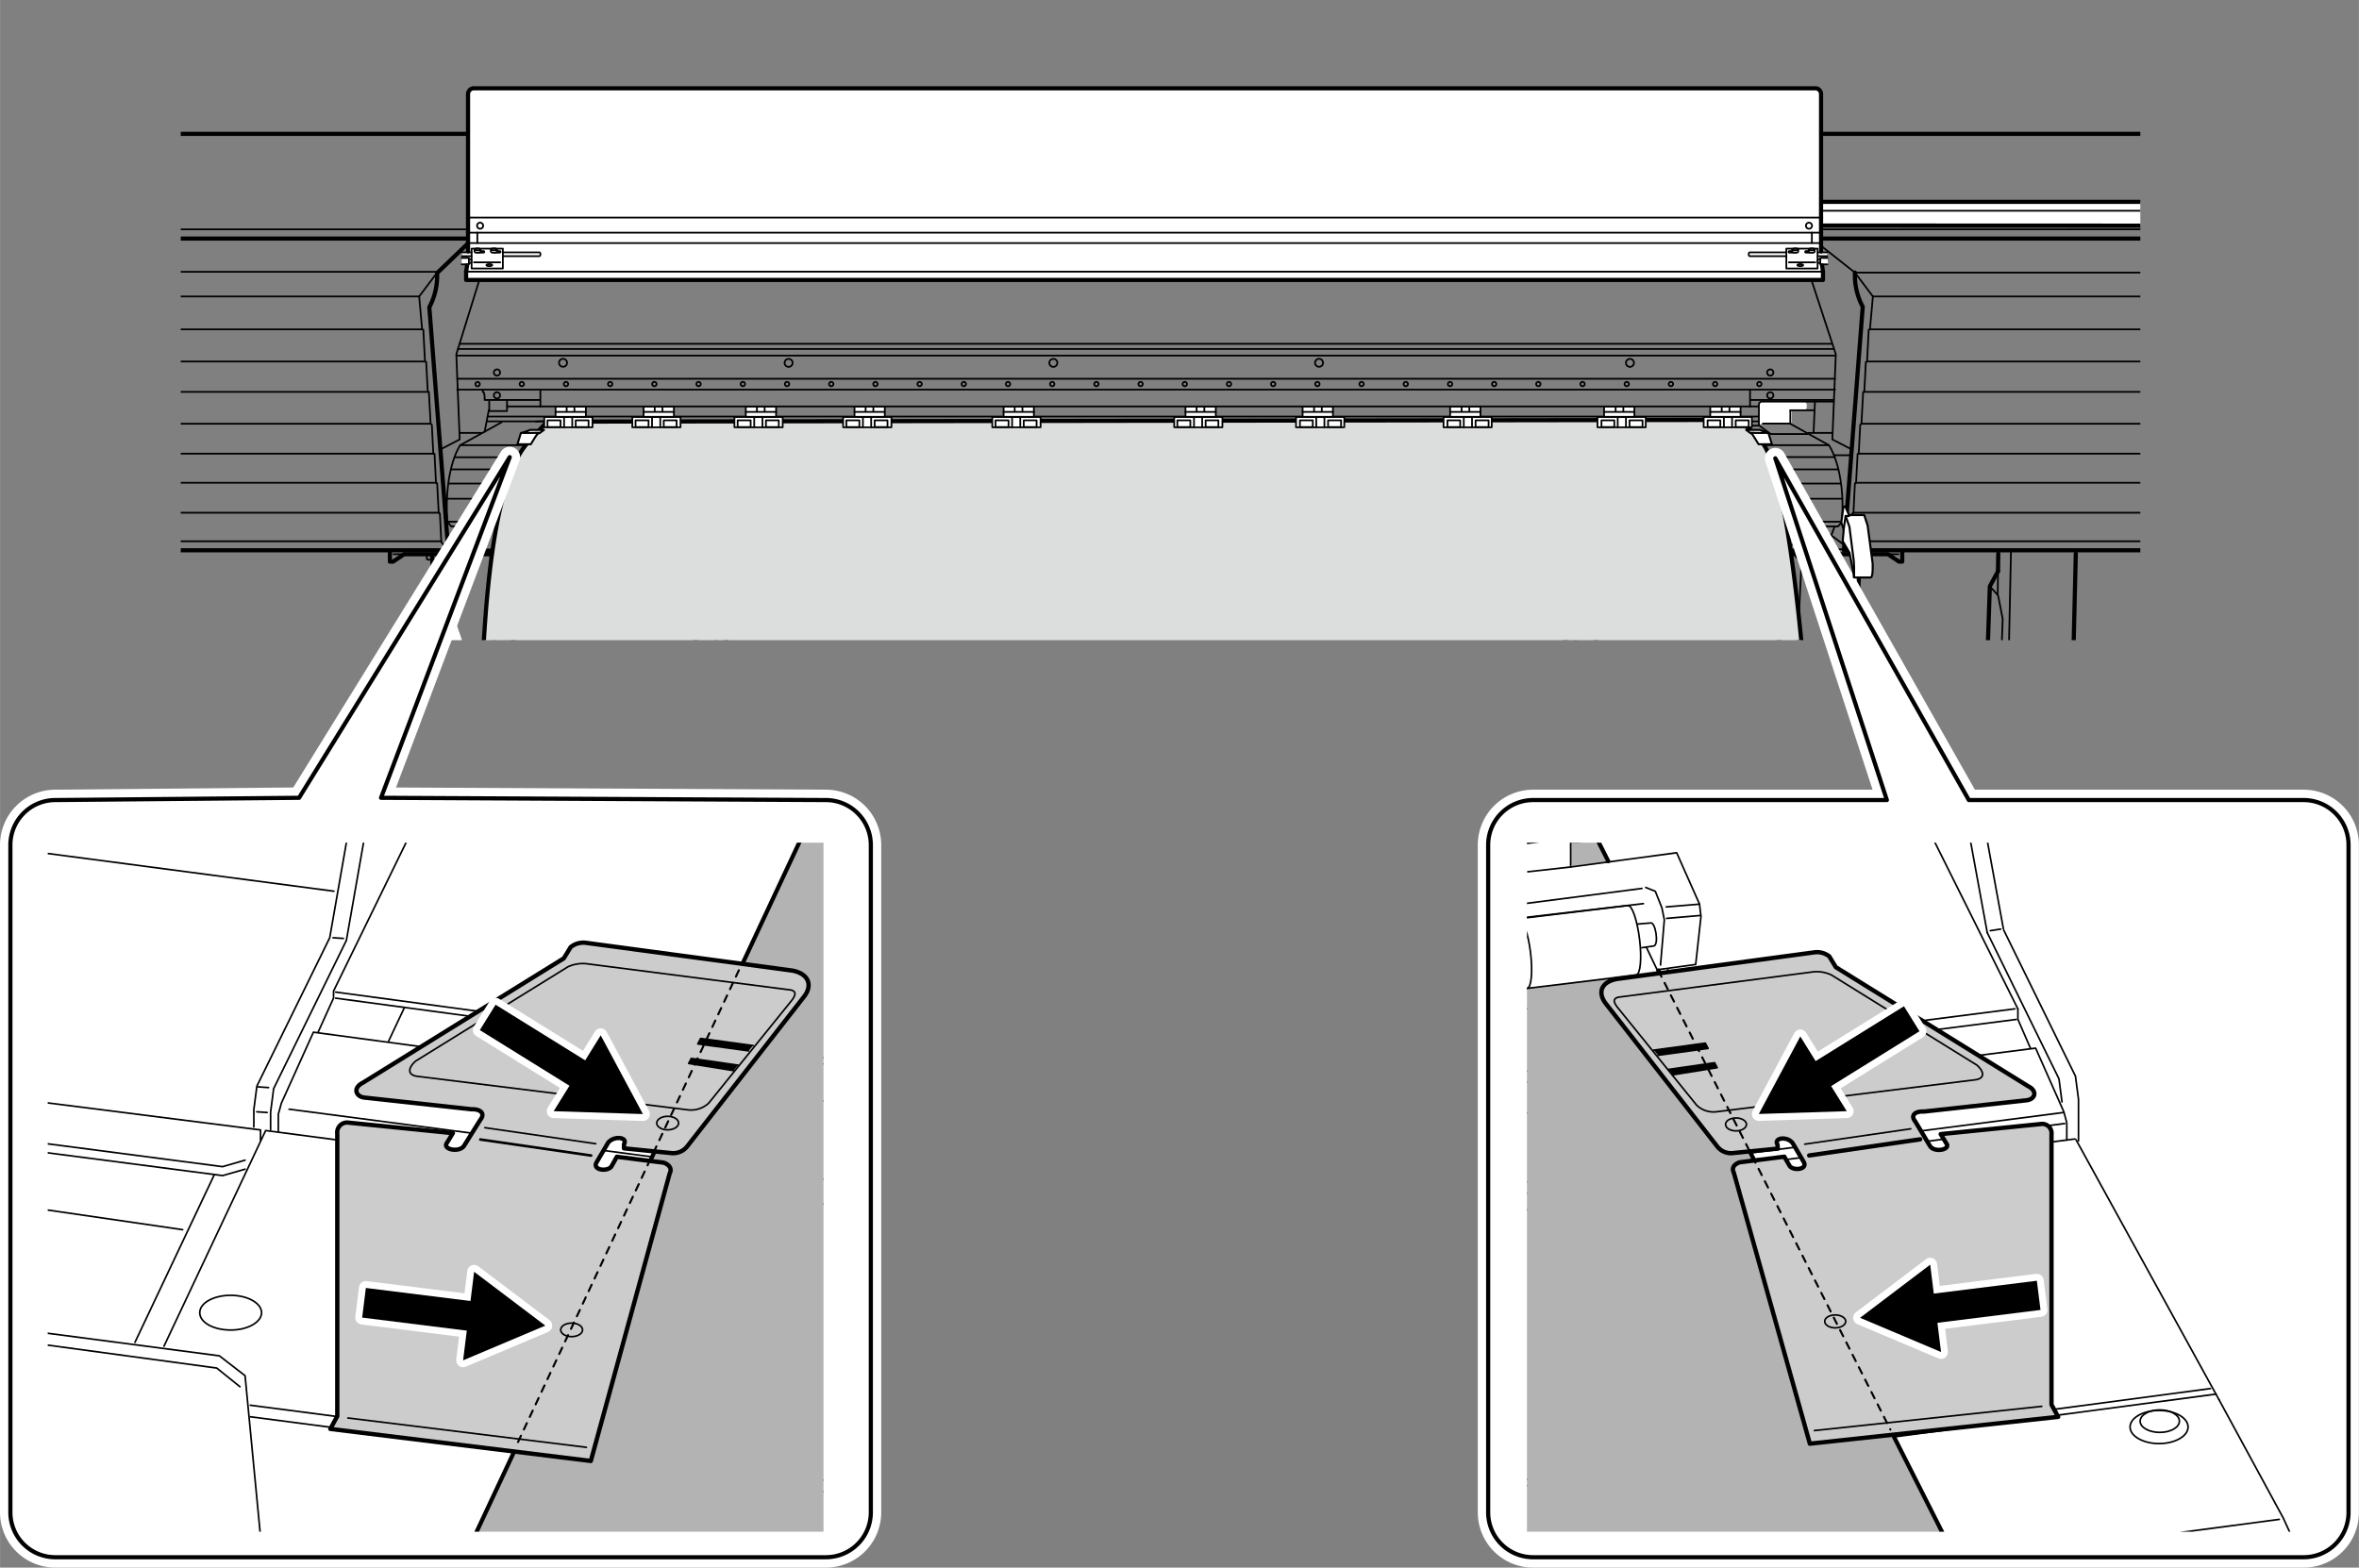 <svg xmlns="http://www.w3.org/2000/svg" xmlns:xlink="http://www.w3.org/1999/xlink" width="95.84mm" height="63.7mm" viewBox="0 0 271.68 180.58"><rect x="0" y="0" width="271.68" height="180.58" fill="#808080" stroke="none"/><defs><style>.cls-1,.cls-11,.cls-15,.cls-17,.cls-18,.cls-2,.cls-20,.cls-5,.cls-7,.cls-8{fill:none;}.cls-11,.cls-12,.cls-14,.cls-15,.cls-16,.cls-17,.cls-2,.cls-20,.cls-21,.cls-5,.cls-8,.cls-9{stroke:#000;}.cls-11,.cls-12,.cls-14,.cls-15,.cls-16,.cls-17,.cls-18,.cls-2,.cls-20,.cls-21,.cls-5,.cls-7,.cls-8,.cls-9{stroke-linecap:round;stroke-linejoin:round;}.cls-2,.cls-9{stroke-width:0.2px;}.cls-3{clip-path:url(#clip-path);}.cls-12,.cls-21,.cls-4,.cls-9{fill:#fff;}.cls-5{stroke-width:0.48px;}.cls-6{fill:#dcdddd;}.cls-18,.cls-7{stroke:#fff;}.cls-7{stroke-width:2.39px;}.cls-17,.cls-8{stroke-width:0.24px;}.cls-10{clip-path:url(#clip-path-2);}.cls-11,.cls-12,.cls-16{stroke-width:0.19px;}.cls-13{fill:#b3b3b3;}.cls-14{fill:#ccc;}.cls-14,.cls-15{stroke-width:0.5px;}.cls-17{stroke-dasharray:0.8 0.8;}.cls-18{stroke-width:1.59px;}.cls-19{clip-path:url(#clip-path-3);}.cls-20{stroke-width:0.3px;}.cls-21{stroke-width:0.23px;}</style><clipPath id="clip-path"><rect class="cls-1" x="20.81" width="225.69" height="73.74"/></clipPath><clipPath id="clip-path-2"><rect class="cls-1" x="175.86" y="97.07" width="91.96" height="79.37"/></clipPath><clipPath id="clip-path-3"><rect class="cls-1" x="5.49" y="97.07" width="89.35" height="79.37"/></clipPath></defs><title>VF2-640_USE_2-4-6</title><g id="レイヤー_1" data-name="レイヤー 1"><polyline class="cls-2" points="212.03 55.7 153.91 55.7 110.07 55.7 51.7 55.7"/><polyline class="cls-2" points="53 51.28 110.66 51.28 153.31 51.28 210.63 51.28"/><polyline class="cls-2" points="51.93 54.07 109.47 54.07 154.5 54.07 211.73 54.07"/><polyline class="cls-2" points="211.3 52.65 153.91 52.67 110.06 52.67 52.37 52.67"/><rect class="cls-2" x="90.32" y="48.83" width="6" height="0.2"/><rect class="cls-2" x="79.32" y="48.83" width="6" height="0.2"/><rect class="cls-2" x="125.4" y="48.83" width="6" height="0.2"/><rect class="cls-2" x="106.17" y="48.83" width="6" height="0.2"/><rect class="cls-2" x="158.89" y="48.83" width="6" height="0.2"/><rect class="cls-2" x="142.06" y="48.83" width="6" height="0.2"/><polyline class="cls-2" points="202.54 49.03 186.5 49.03 186.5 48.84"/><polyline class="cls-2" points="56.13 48.54 93.8 48.54 170.17 48.54 205.61 48.54"/><g class="cls-3"><path class="cls-4" d="M59.9,92.91l.39,10.73h3.94s.43.11.43.43v2.39L52.92,134.79H45.8s-.11-2.76-.11-3.29.14-.67.14-.67l6.5-13.25L49.76,63.87"/><path class="cls-5" d="M59.9,92.91l.39,10.73h3.94s.43.11.43.43v2.39L52.92,134.79H45.8s-.11-2.76-.11-3.29.14-.67.14-.67l6.5-13.25L49.76,63.87"/><polyline class="cls-2" points="52.65 44.88 96.9 44.88 167.07 44.88 211.34 44.88"/><polyline class="cls-2" points="56.34 46.13 56.34 47.35 58.39 47.35 58.39 46.07"/><line class="cls-2" x1="56.29" y1="47.24" x2="55.81" y2="49.74"/><line class="cls-2" x1="55.44" y1="49.87" x2="52.97" y2="49.87"/><path class="cls-2" d="M57.75,48.65,53,51.28s-1.89,2.63-1.49,8.82l.46.54H211.69l.46-.54c.4-6.19-1.52-8.82-1.52-8.82L204.72,48"/><path class="cls-4" d="M56.91,63.92c0,.25-.07.47-.16.47s-.15-.22-.15-.47"/><path class="cls-2" d="M56.91,63.92c0,.25-.07.47-.16.47s-.15-.22-.15-.47"/><path class="cls-4" d="M56.7,63.92c0,.16,0,.3.1.3H57c.06,0,.1-.14.1-.3"/><path class="cls-2" d="M56.7,63.92c0,.16,0,.3.1.3H57c.06,0,.1-.14.1-.3"/><path class="cls-2" d="M57.14,63.92c0,.16,0,.3-.1.3S57,64.14,57,64"/><line class="cls-5" x1="58.73" y1="63.89" x2="59.13" y2="74.67"/><line class="cls-2" x1="-11.44" y1="37.94" x2="48.59" y2="37.94"/><line class="cls-2" x1="-10.66" y1="41.64" x2="48.91" y2="41.64"/><line class="cls-2" x1="-9.86" y1="45.14" x2="49.28" y2="45.14"/><line class="cls-2" x1="-9.28" y1="48.81" x2="49.52" y2="48.81"/><line class="cls-2" x1="-8.53" y1="52.26" x2="49.89" y2="52.26"/><line class="cls-2" x1="-7.84" y1="55.61" x2="50.23" y2="55.61"/><line class="cls-2" x1="-7.31" y1="59.06" x2="50.5" y2="59.06"/><line class="cls-2" x1="65.27" y1="15.53" x2="64.44" y2="26.38"/><line class="cls-2" x1="131.8" y1="15.53" x2="131.66" y2="26.38"/><line class="cls-2" x1="-7.62" y1="31.31" x2="50.29" y2="31.31"/><line class="cls-2" x1="48.27" y1="34.15" x2="50.34" y2="31.4"/><line class="cls-2" x1="-12.13" y1="34.15" x2="48.27" y2="34.15"/><polyline class="cls-2" points="48.27 34.15 48.61 37.93 48.75 37.97 48.94 41.64 49.08 41.7 49.26 45.12 49.39 45.15 49.59 48.81 49.73 48.92 49.9 52.26 50.04 52.27 50.21 55.63 50.34 55.67 50.52 59.09 50.66 59.15 50.82 62.44 51.56 63.39"/><line class="cls-2" x1="50.82" y1="62.35" x2="-6.56" y2="62.35"/><polyline class="cls-2" points="55.22 32.19 52.55 40.81 52.94 50.62 50.79 51.73"/><polyline class="cls-2" points="51.5 57.45 109.67 57.45 154.3 57.45 212.18 57.45"/><line class="cls-2" x1="51.62" y1="62.75" x2="53.16" y2="61.61"/><path class="cls-2" d="M52.71,60.71l.29.77s-.08.16.61.16.85-.21.85-.21l.18-.78"/><path class="cls-5" d="M44.9,63.5v1.19h.37l1.27-.85H60.7a.38.38,0,0,1,.19.37V65h.37l1.46-1.51"/><polyline class="cls-2" points="51.75 63.28 53.24 63.28 53.45 63.05 53.45 61.66"/><line class="cls-2" x1="46.54" y1="63.84" x2="45.32" y2="63.84"/><path class="cls-2" d="M58.44,62.33a.53.53,0,1,1-1.06,0,.53.53,0,0,1,1.06,0Z"/><path class="cls-4" d="M57.11,71.2C57,71.2,57,71,57,70.73s.07-.47.16-.47.16.21.16.47-.07.47-.16.47"/><path class="cls-2" d="M57.11,71.2C57,71.2,57,71,57,70.73s.07-.47.16-.47.16.21.16.47S57.2,71.2,57.11,71.2Z"/><path class="cls-4" d="M57.4,71c.05,0,.1-.13.1-.3s0-.3-.1-.3h-.24c-.06,0-.1.13-.1.3s0,.3.1.3Z"/><path class="cls-2" d="M57.4,71c.05,0,.1-.13.1-.3s0-.3-.1-.3h-.24c-.06,0-.1.13-.1.3s0,.3.1.3Z"/><path class="cls-2" d="M57.3,70.63c0-.12.05-.2.1-.2s.1.13.1.3,0,.3-.1.3-.08-.08-.09-.19"/><path class="cls-4" d="M58.72,69.41c-.08,0-.15-.21-.15-.48s.07-.46.15-.46.16.21.16.46-.07.48-.16.48"/><path class="cls-2" d="M58.72,69.41c-.08,0-.15-.21-.15-.48s.07-.46.15-.46.16.21.16.46S58.81,69.41,58.72,69.41Z"/><path class="cls-4" d="M59,69.24c.06,0,.1-.14.1-.31s0-.3-.1-.3h-.24c-.06,0-.1.14-.1.3s0,.31.1.31Z"/><path class="cls-2" d="M59,69.24c.06,0,.1-.14.1-.31s0-.3-.1-.3h-.24c-.06,0-.1.14-.1.3s0,.31.1.31Z"/><path class="cls-2" d="M58.92,68.84c0-.12,0-.21.09-.21s.1.14.1.3,0,.31-.1.31-.08-.08-.09-.19"/><path class="cls-2" d="M49.15,63.93v.46s0,.1.49.1"/><path class="cls-2" d="M59,64v.5s.06.1.41.1.44-.1.44-.1l0-.48"/><line class="cls-2" x1="56.46" y1="63.95" x2="57.05" y2="76.26"/><path class="cls-5" d="M80.58,63.47a4.22,4.22,0,0,0-.2,1.24c0,.83-.28,9.92-.28,9.92"/><path class="cls-2" d="M82.64,63.47s-.11,1.17-.16,3,0,8.39,0,8.39"/><path class="cls-5" d="M83.28,63.52a14.84,14.84,0,0,0-.08,2.23,8.19,8.19,0,0,0,.29,3.06h.72a2.76,2.76,0,0,0,.08-.35"/><path class="cls-5" d="M88,63.44v4.89l-3.77.13a32.27,32.27,0,0,1-.05-5"/><polyline class="cls-5" points="87.95 66.07 88.32 66.07 88.32 65.2 87.95 65.2"/><path class="cls-2" d="M83.28,65h-.37s-.14,0-.14.61.16.8.16.8h.35"/><line class="cls-5" x1="83.49" y1="68.81" x2="83.7" y2="74.6"/><path class="cls-5" d="M80.14,68.09l-3-.08A8.83,8.83,0,0,1,77,65.83a4.87,4.87,0,0,1,.24-1.91l.61-.13.85-.29"/><line class="cls-2" x1="84.24" y1="68.19" x2="87.88" y2="68.01"/><line class="cls-2" x1="84.24" y1="63.78" x2="87.91" y2="63.85"/><polyline class="cls-2" points="58.42 46.82 183.35 46.82 206.11 46.82"/><path class="cls-4" d="M204.07,92.91l-.39,10.73h-3.94s-.43.11-.43.43v2.39l11.75,28.34h7.11s.11-2.76.11-3.29-.13-.67-.13-.67l-6.51-13.25,2.57-53.71"/><path class="cls-5" d="M204.07,92.91l-.39,10.73h-3.94s-.43.11-.43.43v2.39l11.75,28.34h7.11s.11-2.76.11-3.29-.13-.67-.13-.67l-6.51-13.25,2.57-53.71"/><polyline class="cls-2" points="211.34 43.63 167.07 43.63 96.91 43.63 52.65 43.63"/><line class="cls-2" x1="208.25" y1="49.87" x2="211" y2="49.87"/><polyline class="cls-2" points="210.92 39.6 168.29 39.6 95.68 39.6 52.93 39.6"/><polyline class="cls-2" points="211.09 40.2 168.49 40.2 95.48 40.2 52.73 40.2"/><polyline class="cls-2" points="211.29 40.96 168.73 40.96 95.24 40.96 52.63 40.96"/><path class="cls-4" d="M207.06,63.92c0,.25.07.47.16.47s.16-.22.16-.47"/><path class="cls-2" d="M207.06,63.92c0,.25.07.47.16.47s.16-.22.16-.47"/><path class="cls-4" d="M207.27,63.92c0,.16,0,.3-.1.3h-.24c-.05,0-.1-.14-.1-.3"/><path class="cls-2" d="M207.27,63.92c0,.16,0,.3-.1.3h-.24c-.05,0-.1-.14-.1-.3"/><path class="cls-2" d="M206.83,63.92c0,.16,0,.3.1.3s.08-.08.09-.19"/><line class="cls-5" x1="205.24" y1="63.89" x2="204.85" y2="74.67"/><line class="cls-2" x1="271.98" y1="37.94" x2="215.38" y2="37.94"/><line class="cls-2" x1="271.19" y1="41.64" x2="215.07" y2="41.64"/><line class="cls-2" x1="270.4" y1="45.14" x2="214.69" y2="45.14"/><line class="cls-2" x1="269.81" y1="48.81" x2="214.45" y2="48.81"/><line class="cls-2" x1="269.07" y1="52.26" x2="214.08" y2="52.26"/><line class="cls-2" x1="268.38" y1="55.61" x2="213.74" y2="55.61"/><line class="cls-2" x1="267.85" y1="59.06" x2="213.47" y2="59.06"/><polyline class="cls-2" points="262.04 26.42 132.4 26.42 131.57 26.42 -1.51 26.42"/><line class="cls-2" x1="198.7" y1="15.53" x2="199.53" y2="26.38"/><polyline class="cls-5" points="263.37 27.48 147.01 27.48 116.96 27.48 -2.84 27.48"/><path class="cls-5" d="M213.63,31.4a7.75,7.75,0,0,0,.9,3.94l-2.17,28.05h53.89l.92-1.08.44-3.26h.28l.31-3.47h.36l.4-3.39h.24l.44-3.38h.24l.4-3.63h.23l.36-3.54h.32l.46-3.7H272l.69-3.79L269,31.28h-1L262,26.42l-2.76-11H1.25l-2.76,11-5.92,4.86h-1l-3.66,2.87.69,3.79h.32l.46,3.7h.32l.36,3.54h.24l.4,3.63h.23l.44,3.38h.24l.4,3.39h.36l.32,3.47h.28l.44,3.26.91,1.08H51.62l-2.18-28a7.75,7.75,0,0,0,.9-3.94l3.81-3.66"/><polyline class="cls-2" points="215.7 34.15 213.63 31.4 208.78 27.57"/><line class="cls-2" x1="272.67" y1="34.15" x2="215.7" y2="34.15"/><polyline class="cls-2" points="215.7 34.15 215.36 37.93 215.22 37.97 215.03 41.64 214.89 41.7 214.71 45.12 214.58 45.15 214.38 48.81 214.24 48.92 214.07 52.26 213.94 52.27 213.76 55.63 213.63 55.67 213.46 59.09 213.32 59.15 213.15 62.44 212.41 63.39"/><line class="cls-2" x1="213.15" y1="62.35" x2="267.09" y2="62.35"/><polyline class="cls-2" points="208.58 32.12 211.43 40.81 211.03 50.62 213.18 51.73"/><polyline class="cls-2" points="212.15 60.1 152.19 60.1 111.78 60.1 51.51 60.1"/><line class="cls-2" x1="212.36" y1="62.75" x2="210.82" y2="61.61"/><path class="cls-2" d="M211.27,60.71l-.29.77s.08.16-.62.16-.85-.21-.85-.21l-.18-.78"/><path class="cls-5" d="M210.15,61.66V63s0,.43-.4.43H54.22c-.37,0-.4-.43-.4-.43V61.66"/><path class="cls-5" d="M219.08,63.5v1.19h-.38l-1.27-.85H203.27a.38.38,0,0,0-.18.37V65h-.38l-1.46-1.51"/><polyline class="cls-2" points="212.22 63.28 210.74 63.28 210.52 63.05 210.52 61.66"/><line class="cls-2" x1="217.43" y1="63.84" x2="218.65" y2="63.84"/><path class="cls-2" d="M205.53,62.33a.53.53,0,0,0,.53.53.53.53,0,0,0,.53-.53.52.52,0,0,0-.53-.53A.53.53,0,0,0,205.53,62.33Z"/><path class="cls-4" d="M206.86,71.2c.09,0,.16-.21.16-.47s-.07-.47-.16-.47-.16.21-.16.47.07.47.16.47"/><path class="cls-2" d="M206.86,71.2c.09,0,.16-.21.16-.47s-.07-.47-.16-.47-.16.21-.16.47S206.77,71.2,206.86,71.2Z"/><path class="cls-4" d="M206.57,71s-.1-.13-.1-.3.05-.3.1-.3h.25c.05,0,.1.13.1.3s0,.3-.1.3Z"/><path class="cls-2" d="M206.57,71s-.1-.13-.1-.3.05-.3.1-.3h.25c.05,0,.1.13.1.3s0,.3-.1.3Z"/><path class="cls-2" d="M206.67,70.63c0-.12,0-.2-.1-.2s-.1.13-.1.3.05.3.1.3.08-.08.1-.19"/><path class="cls-4" d="M205.25,69.41c.08,0,.15-.21.15-.48s-.07-.46-.15-.46-.16.21-.16.46.07.48.16.48"/><path class="cls-2" d="M205.25,69.41c.08,0,.15-.21.15-.48s-.07-.46-.15-.46-.16.21-.16.46S205.16,69.41,205.25,69.41Z"/><path class="cls-4" d="M205,69.24c-.06,0-.1-.14-.1-.31s0-.3.1-.3h.24c.06,0,.1.14.1.3s0,.31-.1.31Z"/><path class="cls-2" d="M205,69.24c-.06,0-.1-.14-.1-.31s0-.3.1-.3h.24c.06,0,.1.14.1.3s0,.31-.1.31Z"/><path class="cls-2" d="M205.06,68.84c0-.12-.06-.21-.1-.21s-.1.14-.1.3,0,.31.1.31.08-.08.09-.19"/><path class="cls-2" d="M214.83,63.93v.46s0,.1-.5.1"/><path class="cls-2" d="M205,64v.5s-.07.1-.42.1-.44-.1-.44-.1l0-.48"/><line class="cls-2" x1="207.52" y1="63.95" x2="206.92" y2="76.26"/><path class="cls-5" d="M183.39,63.47a4.22,4.22,0,0,1,.2,1.24c0,.83.28,9.92.28,9.92"/><path class="cls-2" d="M181.33,63.47s.11,1.17.16,3,0,8.39,0,8.39"/><path class="cls-5" d="M180.69,63.52a14.84,14.84,0,0,1,.08,2.23,8.19,8.19,0,0,1-.29,3.06h-.72a2.76,2.76,0,0,1-.08-.35"/><path class="cls-5" d="M176,63.44v4.89l3.77.13a32.94,32.94,0,0,0,.06-5"/><polyline class="cls-5" points="176.02 66.07 175.65 66.07 175.65 65.2 176.02 65.2"/><path class="cls-2" d="M180.69,65h.38s.13,0,.13.61-.16.8-.16.8h-.35"/><line class="cls-5" x1="180.48" y1="68.81" x2="180.27" y2="74.6"/><path class="cls-5" d="M183.83,68.09l2.95-.08a8.83,8.83,0,0,0,.21-2.18,4.87,4.87,0,0,0-.24-1.91l-.61-.13-.85-.29"/><line class="cls-2" x1="179.73" y1="68.19" x2="176.09" y2="68.01"/><line class="cls-2" x1="179.73" y1="63.78" x2="176.06" y2="63.85"/><polyline class="cls-2" points="204.62 47.98 170.89 47.98 93.08 47.98 56.18 47.98"/><path class="cls-2" d="M57.59,45.54a.36.36,0,1,1-.36-.36A.36.36,0,0,1,57.59,45.54Z"/><path class="cls-2" d="M57.59,42.91a.36.36,0,1,1-.36-.36A.36.36,0,0,1,57.59,42.91Z"/><path class="cls-2" d="M65.3,41.8a.45.45,0,0,1-.46.45.46.46,0,1,1,.46-.45Z"/><path class="cls-2" d="M91.28,41.8a.46.46,0,1,1-.46-.46A.46.46,0,0,1,91.28,41.8Z"/><path class="cls-2" d="M121.77,41.8a.46.46,0,1,1-.45-.46A.45.45,0,0,1,121.77,41.8Z"/><path class="cls-2" d="M152.37,41.8a.45.45,0,0,1-.46.45.46.46,0,1,1,.46-.45Z"/><path class="cls-2" d="M188.18,41.8a.46.46,0,1,1-.46-.46A.46.46,0,0,1,188.18,41.8Z"/><path class="cls-2" d="M204.24,45.54a.36.36,0,1,1-.36-.36A.36.36,0,0,1,204.24,45.54Z"/><path class="cls-2" d="M204.24,42.91a.36.36,0,1,1-.36-.36A.36.36,0,0,1,204.24,42.91Z"/><path class="cls-2" d="M55.25,44.24A.25.25,0,1,1,55,44,.25.25,0,0,1,55.25,44.24Z"/><path class="cls-2" d="M60.09,44.49a.25.25,0,1,1,.25-.25A.25.25,0,0,1,60.09,44.49Z"/><path class="cls-2" d="M65.18,44.49a.25.25,0,1,1,.25-.25A.25.25,0,0,1,65.18,44.49Z"/><path class="cls-2" d="M70.27,44.49a.25.25,0,1,1,.25-.25A.25.25,0,0,1,70.27,44.49Z"/><path class="cls-2" d="M75.36,44.49a.25.25,0,1,1,.25-.25A.25.25,0,0,1,75.36,44.49Z"/><path class="cls-2" d="M80.45,44.49a.25.25,0,0,1,0-.5.25.25,0,0,1,0,.5Z"/><path class="cls-2" d="M85.54,44.49a.25.25,0,1,1,.26-.25A.25.25,0,0,1,85.54,44.49Z"/><path class="cls-2" d="M90.63,44.49a.25.25,0,1,1,.26-.25A.25.25,0,0,1,90.63,44.49Z"/><path class="cls-2" d="M95.73,44.49a.25.25,0,1,1,.25-.25A.26.26,0,0,1,95.73,44.49Z"/><path class="cls-2" d="M100.82,44.49a.25.25,0,0,1,0-.5.25.25,0,0,1,0,.5Z"/><path class="cls-2" d="M105.91,44.49a.25.25,0,1,1,.25-.25A.26.26,0,0,1,105.91,44.49Z"/><path class="cls-2" d="M111,44.49a.25.25,0,1,1,.25-.25A.26.26,0,0,1,111,44.49Z"/><path class="cls-2" d="M116.09,44.49a.25.25,0,1,1,.25-.25A.25.25,0,0,1,116.09,44.49Z"/><path class="cls-2" d="M121.18,44.49a.25.25,0,0,1,0-.5.25.25,0,0,1,0,.5Z"/><path class="cls-2" d="M126.27,44.49a.25.25,0,1,1,.25-.25A.25.25,0,0,1,126.27,44.49Z"/><path class="cls-2" d="M131.36,44.49a.25.25,0,0,1,0-.5.25.25,0,0,1,0,.5Z"/><path class="cls-2" d="M136.45,44.49a.25.25,0,1,1,.25-.25A.25.25,0,0,1,136.45,44.49Z"/><path class="cls-2" d="M141.54,44.49a.25.25,0,1,1,.25-.25A.25.25,0,0,1,141.54,44.49Z"/><path class="cls-2" d="M146.63,44.49a.25.25,0,1,1,.25-.25A.25.25,0,0,1,146.63,44.49Z"/><path class="cls-2" d="M151.72,44.49a.25.25,0,1,1,.25-.25A.25.25,0,0,1,151.72,44.49Z"/><path class="cls-2" d="M156.81,44.49a.25.25,0,1,1,.25-.25A.25.25,0,0,1,156.81,44.49Z"/><path class="cls-2" d="M161.9,44.49a.25.25,0,1,1,.25-.25A.25.25,0,0,1,161.9,44.49Z"/><path class="cls-2" d="M167,44.49a.25.25,0,1,1,.25-.25A.25.25,0,0,1,167,44.49Z"/><path class="cls-2" d="M172.08,44.49a.25.25,0,1,1,.25-.25A.25.25,0,0,1,172.08,44.49Z"/><path class="cls-2" d="M177.17,44.49a.25.25,0,1,1,.25-.25A.25.25,0,0,1,177.17,44.49Z"/><path class="cls-2" d="M182.26,44.49a.25.25,0,1,1,.25-.25A.25.25,0,0,1,182.26,44.49Z"/><path class="cls-2" d="M187.35,44.49a.25.25,0,1,1,.25-.25A.25.25,0,0,1,187.35,44.49Z"/><path class="cls-2" d="M192.44,44.49a.25.25,0,1,1,.25-.25A.25.25,0,0,1,192.44,44.49Z"/><path class="cls-2" d="M197.53,44.49a.25.25,0,1,1,.25-.25A.25.25,0,0,1,197.53,44.49Z"/><path class="cls-2" d="M202.87,44.24a.25.25,0,1,1-.25-.25A.25.25,0,0,1,202.87,44.24Z"/><path class="cls-6" d="M63,48.57l-2,2.19c-2.79,2.83-5.38,11-5.7,35.37H208.44s-1.79-30.81-5.55-35.22a19.54,19.54,0,0,0-2.68-2.54Z"/><path class="cls-5" d="M63,48.57l-2,2.19c-2.79,2.83-5.38,11-5.7,35.37H208.44s-1.79-30.81-5.55-35.22a19.54,19.54,0,0,0-2.68-2.54Z"/><polygon class="cls-4" points="209.16 25.98 261.81 26 262.12 24.28 261.96 23.25 209.74 23.25 209.42 23.4 209.42 24.04 209.14 24.3 209.16 25.98"/><polygon class="cls-5" points="209.16 25.98 261.81 26 262.12 24.28 261.96 23.25 209.74 23.25 209.42 23.4 209.42 24.04 209.14 24.3 209.16 25.98"/><line class="cls-2" x1="209.74" y1="24.28" x2="262.12" y2="24.28"/><polyline class="cls-2" points="209.74 23.24 209.74 24.28 209.16 25.98"/><path class="cls-4" d="M210.47,29.71h-.74v-.19h.7v-.44h-.7V10.89a.67.67,0,0,0-.6-.72H54.51a.68.68,0,0,0-.61.72V29.07h-.69v.44h.69v.2h-.73v.73h.63v.13l-.11.72v1H210v-1l-.1-.72,0-.13h.64Z"/><line class="cls-5" x1="209.73" y1="26.8" x2="209.73" y2="28.96"/><line class="cls-5" x1="209.95" y1="31.29" x2="209.85" y2="30.57"/><path class="cls-2" d="M209.64,29.86h-.16c-.19,0-.19.44,0,.44h.16"/><polyline class="cls-2" points="210.47 30.45 209.64 30.45 209.64 29.71 210.47 29.71"/><rect class="cls-2" x="205.73" y="28.64" width="3.6" height="2.29"/><line class="cls-2" x1="209.06" y1="30.22" x2="206.02" y2="30.22"/><path class="cls-4" d="M207.1,28.73c0,.06-.15.11-.34.11s-.35-.05-.35-.11.16-.12.35-.12.34.05.34.12"/><path class="cls-2" d="M207.1,28.73c0,.06-.15.11-.34.11s-.35-.05-.35-.11.16-.12.35-.12S207.1,28.66,207.1,28.73Z"/><path class="cls-2" d="M207.1,28.73V29c0,.07-.15.12-.34.12s-.35-.05-.35-.12v-.29"/><path class="cls-2" d="M206.5,29.1h-.41c-.15,0-.16-.18,0-.18h.3"/><path class="cls-4" d="M209,28.73c0,.06-.15.11-.34.11s-.35-.05-.35-.11.16-.12.35-.12.34.05.34.12"/><path class="cls-2" d="M209,28.73c0,.06-.15.11-.34.11s-.35-.05-.35-.11.16-.12.35-.12S209,28.66,209,28.73Z"/><path class="cls-2" d="M207.68,30.54c0,.07-.15.12-.34.12s-.35-.05-.35-.12.15-.11.35-.11S207.68,30.48,207.68,30.54Z"/><path class="cls-2" d="M209,28.73V29c0,.07-.15.12-.34.12s-.35-.05-.35-.12v-.29"/><path class="cls-2" d="M208.38,29.1H208c-.15,0-.15-.18,0-.18h.3"/><path class="cls-2" d="M205.73,29.07h-4.21c-.17,0-.16.44,0,.44h4.21"/><line class="cls-2" x1="210.43" y1="29.07" x2="209.34" y2="29.07"/><line class="cls-2" x1="210.43" y1="29.51" x2="209.34" y2="29.51"/><line class="cls-2" x1="208.67" y1="26.79" x2="208.67" y2="27.99"/><path class="cls-2" d="M208.69,26a.35.35,0,1,1-.34-.35A.35.35,0,0,1,208.69,26Z"/><polyline class="cls-2" points="209.73 25.06 184.01 25.06 158.96 25.06 53.9 25.06"/><line class="cls-5" x1="209.73" y1="26.8" x2="209.73" y2="25.06"/><polyline class="cls-2" points="53.9 26.8 158.96 26.8 184.01 26.8 209.73 26.8"/><line class="cls-5" x1="53.9" y1="25.06" x2="53.9" y2="26.8"/><polyline class="cls-2" points="209.95 31.29 184.23 31.29 158.75 31.29 53.68 31.29"/><polyline class="cls-5" points="53.68 31.29 53.68 32.25 158.75 32.25 184.23 32.25 209.95 32.25 209.95 31.29"/><path class="cls-5" d="M53.9,25.06V10.89a.68.68,0,0,1,.61-.72H209.13a.67.67,0,0,1,.6.72V25.06"/><line class="cls-5" x1="53.9" y1="26.8" x2="53.9" y2="28.96"/><line class="cls-5" x1="53.68" y1="31.29" x2="53.79" y2="30.57"/><path class="cls-2" d="M54,29.86h.15c.19,0,.19.44,0,.44H54"/><polyline class="cls-2" points="53.17 30.45 54 30.45 54 29.71 53.17 29.71"/><rect class="cls-2" x="54.31" y="28.64" width="3.6" height="2.29"/><line class="cls-2" x1="54.58" y1="30.22" x2="57.61" y2="30.22"/><path class="cls-4" d="M56.53,28.73c0,.06.16.11.35.11s.35-.05.35-.11-.16-.12-.35-.12-.35.05-.35.12"/><path class="cls-2" d="M56.53,28.73c0,.06.16.11.35.11s.35-.05.35-.11-.16-.12-.35-.12S56.53,28.66,56.53,28.73Z"/><path class="cls-2" d="M56.53,28.73V29c0,.07.16.12.35.12s.35-.05.35-.12v-.29"/><path class="cls-2" d="M57.13,29.1h.42c.14,0,.15-.18,0-.18h-.3"/><path class="cls-4" d="M54.65,28.73c0,.06.16.11.35.11s.34-.05.34-.11-.15-.12-.34-.12-.35.05-.35.12"/><path class="cls-2" d="M54.65,28.73c0,.06.16.11.35.11s.34-.05.34-.11-.15-.12-.34-.12S54.65,28.66,54.65,28.73Z"/><path class="cls-2" d="M56,30.54c0,.07.16.12.35.12s.35-.05.35-.12-.16-.11-.35-.11S56,30.48,56,30.54Z"/><path class="cls-2" d="M54.65,28.73V29c0,.07.16.12.35.12s.34-.05.34-.12v-.29"/><path class="cls-2" d="M55.25,29.1h.42c.14,0,.15-.18,0-.18h-.3"/><path class="cls-2" d="M57.91,29.07h4.2c.18,0,.16.44,0,.44h-4.2"/><line class="cls-2" x1="53.21" y1="29.07" x2="54.3" y2="29.07"/><line class="cls-2" x1="53.21" y1="29.51" x2="54.3" y2="29.51"/><line class="cls-2" x1="54.97" y1="26.79" x2="54.97" y2="27.99"/><polyline class="cls-2" points="53.99 28 62.92 28 200.72 28 209.64 28"/><path class="cls-2" d="M54.94,26a.35.35,0,1,0,.35-.35A.35.35,0,0,0,54.94,26Z"/><polyline class="cls-5" points="239.07 63.77 238.52 86.67 231.11 86.67 228.2 83.03 228.2 81.12 228.68 81.71 229.17 67.54 230.11 65.81"/><line class="cls-5" x1="230.14" y1="63.77" x2="230.11" y2="65.8"/><polyline class="cls-2" points="229.17 67.54 230.12 68.59 230.65 71.3 230.2 83.41"/><line class="cls-2" x1="230.08" y1="68.42" x2="230.11" y2="65.81"/><line class="cls-2" x1="231.6" y1="63.62" x2="231.11" y2="86.67"/><line class="cls-2" x1="268.1" y1="31.4" x2="213.63" y2="31.4"/><line class="cls-4" x1="62.69" y1="48.52" x2="61.69" y2="48.55"/><line class="cls-2" x1="62.69" y1="48.52" x2="61.69" y2="48.55"/></g><path class="cls-4" d="M270.48,174.21a5.16,5.16,0,0,1-5.17,5.17H176.57a5.17,5.17,0,0,1-5.18-5.17V97.34a5.18,5.18,0,0,1,5.18-5.18h40.74L204.46,52.79l22.29,39.37h38.56a5.17,5.17,0,0,1,5.17,5.18Z"/><path class="cls-7" d="M270.48,174.21a5.16,5.16,0,0,1-5.17,5.17H176.57a5.17,5.17,0,0,1-5.18-5.17V97.34a5.18,5.18,0,0,1,5.18-5.18h40.74L204.46,52.79l22.29,39.37h38.56a5.17,5.17,0,0,1,5.17,5.18Z"/><path class="cls-4" d="M270.48,174.21a5.16,5.16,0,0,1-5.17,5.17H176.57a5.17,5.17,0,0,1-5.18-5.17V97.34a5.18,5.18,0,0,1,5.18-5.18h40.74L204.46,52.79l22.29,39.37h38.56a5.17,5.17,0,0,1,5.17,5.18Z"/><path class="cls-5" d="M270.48,174.21a5.16,5.16,0,0,1-5.17,5.17H176.57a5.17,5.17,0,0,1-5.18-5.17V97.34a5.18,5.18,0,0,1,5.18-5.18h40.74L204.46,52.79l22.29,39.37h38.56a5.17,5.17,0,0,1,5.17,5.18Z"/><path class="cls-4" d="M100.29,174.21a5.17,5.17,0,0,1-5.18,5.17H6.37a5.17,5.17,0,0,1-5.18-5.17V97.34a5.18,5.18,0,0,1,5.18-5.18l28.07-.26L58.7,52.66,43.88,91.9l51.23.26a5.18,5.18,0,0,1,5.18,5.18Z"/><path class="cls-7" d="M100.29,174.21a5.17,5.17,0,0,1-5.18,5.17H6.37a5.17,5.17,0,0,1-5.18-5.17V97.34a5.18,5.18,0,0,1,5.18-5.18l28.07-.26L58.7,52.66,43.88,91.9l51.23.26a5.18,5.18,0,0,1,5.18,5.18Z"/><path class="cls-4" d="M100.29,174.21a5.17,5.17,0,0,1-5.18,5.17H6.37a5.17,5.17,0,0,1-5.18-5.17V97.34a5.18,5.18,0,0,1,5.18-5.18l28.07-.26L58.7,52.66,43.88,91.9l51.23.26a5.18,5.18,0,0,1,5.18,5.18Z"/><path class="cls-5" d="M100.29,174.21a5.17,5.17,0,0,1-5.18,5.17H6.37a5.17,5.17,0,0,1-5.18-5.17V97.34a5.18,5.18,0,0,1,5.18-5.18l28.07-.26L58.7,52.66,43.88,91.9l51.23.26a5.18,5.18,0,0,1,5.18,5.18Z"/><line class="cls-2" x1="211.3" y1="52.44" x2="213" y2="52.44"/><path class="cls-4" d="M212.52,58.33l.43,1h1.75l.39,1.19.58,4.37s.08,1.63-.23,1.63h-1.87L213,63.66l-.78-1.33.12-1.33-.28-.82.24-1.78Z"/><path class="cls-8" d="M212.52,58.33l.43,1h1.75l.39,1.19.58,4.37s.08,1.63-.23,1.63h-1.87L213,63.66l-.78-1.33.12-1.33-.28-.82.24-1.78Z"/><polyline class="cls-8" points="212.33 61 212.56 59.44 212.95 59.44"/><path class="cls-8" d="M212.56,59.44,213,60.7l.5,3.93s.08,1.33,0,1.85"/><polyline class="cls-2" points="62.16 46.07 55.81 46.07 55.81 45.65 55.73 45.22 55.6 45.14 55.6 44.9"/><line class="cls-2" x1="211.19" y1="46.07" x2="201.6" y2="46.07"/><path class="cls-4" d="M205.63,47.26h2.08a.37.37,0,0,0,.37-.36v-.28a.37.37,0,0,0-.37-.36h-4.78a.36.36,0,0,0-.36.36v2c0,.2.16.36.36.18h3.43V47.26"/><line class="cls-2" x1="203.02" y1="48.79" x2="206.24" y2="48.79"/><line class="cls-2" x1="206.19" y1="47.26" x2="206.19" y2="48.79"/><path class="cls-2" d="M211.19,46.26h-8.26a.36.36,0,0,0-.36.36V49L203.94,50h4.21"/><line class="cls-2" x1="206.19" y1="47.26" x2="208.91" y2="47.26"/><rect class="cls-9" x="62.68" y="48.04" width="5.55" height="1.18"/><rect class="cls-9" x="63.98" y="46.84" width="3.49" height="1.17"/><rect class="cls-2" x="63.05" y="48.42" width="1.5" height="0.77"/><rect class="cls-2" x="66.3" y="48.42" width="1.48" height="0.77"/><line class="cls-2" x1="64.96" y1="49.22" x2="64.96" y2="48.04"/><line class="cls-2" x1="65.9" y1="49.22" x2="65.9" y2="48.04"/><line class="cls-2" x1="67.47" y1="47.45" x2="63.98" y2="47.45"/><line class="cls-2" x1="65.26" y1="47.4" x2="65.26" y2="46.92"/><line class="cls-2" x1="66.15" y1="47.4" x2="66.15" y2="46.92"/><rect class="cls-9" x="72.82" y="48.04" width="5.55" height="1.18"/><rect class="cls-9" x="74.12" y="46.84" width="3.49" height="1.17"/><rect class="cls-2" x="73.19" y="48.42" width="1.5" height="0.77"/><rect class="cls-2" x="76.44" y="48.42" width="1.48" height="0.77"/><line class="cls-2" x1="75.09" y1="49.22" x2="75.09" y2="48.04"/><line class="cls-2" x1="76.04" y1="49.22" x2="76.04" y2="48.04"/><line class="cls-2" x1="77.61" y1="47.45" x2="74.12" y2="47.45"/><line class="cls-2" x1="75.4" y1="47.4" x2="75.4" y2="46.92"/><line class="cls-2" x1="76.29" y1="47.4" x2="76.29" y2="46.92"/><rect class="cls-9" x="84.58" y="48.04" width="5.56" height="1.18"/><rect class="cls-9" x="85.89" y="46.84" width="3.49" height="1.17"/><rect class="cls-2" x="84.95" y="48.42" width="1.5" height="0.77"/><rect class="cls-2" x="88.21" y="48.42" width="1.48" height="0.77"/><line class="cls-2" x1="86.86" y1="49.22" x2="86.86" y2="48.04"/><line class="cls-2" x1="87.81" y1="49.22" x2="87.81" y2="48.04"/><line class="cls-2" x1="89.38" y1="47.45" x2="85.89" y2="47.45"/><line class="cls-2" x1="87.17" y1="47.4" x2="87.17" y2="46.92"/><line class="cls-2" x1="88.06" y1="47.4" x2="88.06" y2="46.92"/><rect class="cls-9" x="97.1" y="48.04" width="5.56" height="1.18"/><rect class="cls-9" x="98.41" y="46.84" width="3.49" height="1.17"/><rect class="cls-2" x="97.47" y="48.42" width="1.5" height="0.77"/><rect class="cls-2" x="100.73" y="48.42" width="1.48" height="0.77"/><line class="cls-2" x1="99.38" y1="49.22" x2="99.38" y2="48.04"/><line class="cls-2" x1="100.33" y1="49.22" x2="100.33" y2="48.04"/><line class="cls-2" x1="101.9" y1="47.45" x2="98.41" y2="47.45"/><line class="cls-2" x1="99.69" y1="47.4" x2="99.69" y2="46.92"/><line class="cls-2" x1="100.58" y1="47.4" x2="100.58" y2="46.92"/><rect class="cls-9" x="114.28" y="48.04" width="5.56" height="1.18"/><rect class="cls-9" x="115.58" y="46.84" width="3.49" height="1.17"/><rect class="cls-2" x="114.65" y="48.42" width="1.5" height="0.77"/><rect class="cls-2" x="117.9" y="48.42" width="1.48" height="0.77"/><line class="cls-2" x1="116.56" y1="49.22" x2="116.56" y2="48.04"/><line class="cls-2" x1="117.5" y1="49.22" x2="117.5" y2="48.04"/><line class="cls-2" x1="119.08" y1="47.45" x2="115.58" y2="47.45"/><line class="cls-2" x1="116.86" y1="47.4" x2="116.86" y2="46.92"/><line class="cls-2" x1="117.75" y1="47.4" x2="117.75" y2="46.92"/><rect class="cls-9" x="149.26" y="48.04" width="5.56" height="1.18"/><rect class="cls-9" x="150.02" y="46.84" width="3.49" height="1.17"/><rect class="cls-2" x="152.95" y="48.42" width="1.5" height="0.77"/><rect class="cls-2" x="149.71" y="48.42" width="1.48" height="0.77"/><line class="cls-2" x1="152.53" y1="49.22" x2="152.53" y2="48.04"/><line class="cls-2" x1="151.59" y1="49.22" x2="151.59" y2="48.04"/><line class="cls-2" x1="150.02" y1="47.45" x2="153.51" y2="47.45"/><line class="cls-2" x1="152.23" y1="47.4" x2="152.23" y2="46.92"/><line class="cls-2" x1="151.34" y1="47.4" x2="151.34" y2="46.92"/><rect class="cls-9" x="166.25" y="48.04" width="5.55" height="1.18"/><rect class="cls-9" x="167.01" y="46.84" width="3.49" height="1.17"/><rect class="cls-2" x="169.94" y="48.42" width="1.5" height="0.77"/><rect class="cls-2" x="166.7" y="48.42" width="1.47" height="0.77"/><line class="cls-2" x1="169.53" y1="49.22" x2="169.53" y2="48.04"/><line class="cls-2" x1="168.58" y1="49.22" x2="168.58" y2="48.04"/><line class="cls-2" x1="167.01" y1="47.45" x2="170.5" y2="47.45"/><line class="cls-2" x1="169.22" y1="47.4" x2="169.22" y2="46.92"/><line class="cls-2" x1="168.33" y1="47.4" x2="168.33" y2="46.92"/><rect class="cls-9" x="183.98" y="48.04" width="5.56" height="1.18"/><rect class="cls-9" x="184.74" y="46.84" width="3.49" height="1.17"/><rect class="cls-2" x="187.67" y="48.42" width="1.5" height="0.77"/><rect class="cls-2" x="184.44" y="48.42" width="1.48" height="0.77"/><line class="cls-2" x1="187.26" y1="49.22" x2="187.26" y2="48.04"/><line class="cls-2" x1="186.31" y1="49.22" x2="186.31" y2="48.04"/><line class="cls-2" x1="184.74" y1="47.45" x2="188.24" y2="47.45"/><line class="cls-2" x1="186.96" y1="47.4" x2="186.96" y2="46.92"/><line class="cls-2" x1="186.07" y1="47.4" x2="186.07" y2="46.92"/><rect class="cls-9" x="196.21" y="48.04" width="5.55" height="1.18"/><rect class="cls-9" x="196.97" y="46.84" width="3.49" height="1.17"/><rect class="cls-2" x="199.9" y="48.42" width="1.5" height="0.77"/><rect class="cls-2" x="196.66" y="48.42" width="1.47" height="0.77"/><line class="cls-2" x1="199.48" y1="49.22" x2="199.48" y2="48.04"/><line class="cls-2" x1="198.54" y1="49.22" x2="198.54" y2="48.04"/><line class="cls-2" x1="196.97" y1="47.45" x2="200.46" y2="47.45"/><line class="cls-2" x1="199.18" y1="47.4" x2="199.18" y2="46.92"/><line class="cls-2" x1="198.29" y1="47.4" x2="198.29" y2="46.92"/><rect class="cls-9" x="135.23" y="48.04" width="5.55" height="1.18"/><rect class="cls-9" x="136.53" y="46.84" width="3.49" height="1.17"/><rect class="cls-2" x="135.59" y="48.42" width="1.5" height="0.77"/><rect class="cls-2" x="138.85" y="48.42" width="1.47" height="0.77"/><line class="cls-2" x1="137.51" y1="49.22" x2="137.51" y2="48.04"/><line class="cls-2" x1="138.45" y1="49.22" x2="138.45" y2="48.04"/><line class="cls-2" x1="140.02" y1="47.45" x2="136.53" y2="47.45"/><line class="cls-2" x1="137.81" y1="47.4" x2="137.81" y2="46.92"/><line class="cls-2" x1="138.7" y1="47.4" x2="138.7" y2="46.92"/><line class="cls-2" x1="201.55" y1="46.85" x2="201.55" y2="45.03"/><line class="cls-2" x1="62.23" y1="46.85" x2="62.23" y2="45.03"/><line class="cls-2" x1="208.87" y1="49.79" x2="209.03" y2="46.21"/><g class="cls-10"><line class="cls-11" x1="148.46" y1="86.07" x2="250.12" y2="73.47"/><line class="cls-11" x1="148.24" y1="89.14" x2="271.05" y2="73.58"/><polyline class="cls-11" points="149.01 104.03 154.92 103.27 154.92 102.61 175.76 99.9 175.76 100.26"/><polyline class="cls-11" points="148.9 96.7 150.21 100.53 150.21 103.93"/><line class="cls-11" x1="150.87" y1="100.2" x2="180.45" y2="96.59"/><line class="cls-11" x1="213.97" y1="86.84" x2="214.52" y2="87.71"/><polyline class="cls-11" points="179.57 92.53 216.82 87.71 220.43 92.2 232.4 116.22"/><line class="cls-11" x1="181.11" y1="97.13" x2="219.67" y2="92.31"/><line class="cls-11" x1="224.82" y1="85.3" x2="228.87" y2="107.43"/><polyline class="cls-1" points="232.05 84.32 232.05 95.05 233.69 106.66"/><line class="cls-11" x1="226.68" y1="84.86" x2="230.73" y2="106.99"/><polyline class="cls-1" points="227.23 84.97 229.42 89.9 231.94 89.68"/><line class="cls-1" x1="232.59" y1="94.72" x2="277.95" y2="88.92"/><polyline class="cls-11" points="163.69 101.79 164.78 104.8 167.96 104.36"/><polyline class="cls-11" points="165.11 105.84 165.5 107.54 169.38 106.99"/><polyline class="cls-11" points="167.96 101.24 168.29 101.9 174.37 101.13"/><polyline class="cls-11" points="156.46 102.78 156.68 103.32 162.59 102.61"/><path class="cls-11" d="M148.46,119.76l46.12-6c1.42-.17,2.25-.88,1.7-1.81"/><line class="cls-11" x1="192.08" y1="111.69" x2="192.79" y2="113.38"/><line class="cls-11" x1="191.9" y1="104.47" x2="195.73" y2="104.15"/><line class="cls-11" x1="191.95" y1="105.79" x2="195.79" y2="105.46"/><line class="cls-11" x1="149.12" y1="107.43" x2="163.36" y2="105.73"/><line class="cls-11" x1="159.03" y1="110.17" x2="162.7" y2="109.73"/><line class="cls-11" x1="158.26" y1="108.09" x2="162.21" y2="107.49"/><line class="cls-11" x1="161.06" y1="108.03" x2="161.06" y2="109.4"/><line class="cls-11" x1="164.4" y1="109.62" x2="171.52" y2="108.75"/><line class="cls-11" x1="170.48" y1="104.75" x2="189.1" y2="102.34"/><line class="cls-11" x1="170.59" y1="106.28" x2="189.27" y2="104.09"/><line class="cls-1" x1="249.36" y1="113.24" x2="278.39" y2="109.51"/><line class="cls-11" x1="148.13" y1="126.93" x2="232.06" y2="116.21"/><line class="cls-11" x1="149.23" y1="128.03" x2="232.22" y2="117.43"/><line class="cls-11" x1="142" y1="132.52" x2="234.42" y2="120.74"/><line class="cls-11" x1="163.45" y1="108.68" x2="163.77" y2="109.5"/><line class="cls-11" x1="237.66" y1="128.15" x2="142.87" y2="140.41"/><line class="cls-11" x1="237.79" y1="129.42" x2="143.53" y2="141.61"/><line class="cls-11" x1="238.97" y1="131.2" x2="144.08" y2="143.47"/><line class="cls-11" x1="211.56" y1="134.82" x2="226.24" y2="163.41"/><line class="cls-11" x1="255.21" y1="160.59" x2="146.71" y2="175.02"/><line class="cls-11" x1="254.57" y1="159.95" x2="146.16" y2="174.37"/><line class="cls-1" x1="271.05" y1="118.39" x2="277.84" y2="131.64"/><path class="cls-1" d="M248,151c0,1.06-1.49,1.92-3.34,1.92s-3.33-.86-3.33-1.92,1.49-1.91,3.33-1.91S248,150,248,151Z"/><path class="cls-11" d="M252,164.38c0,1.05-1.5,1.91-3.34,1.91s-3.34-.86-3.34-1.91,1.49-1.91,3.34-1.91S252,163.33,252,164.38Z"/><path class="cls-11" d="M251,163.71c0,.71-1,1.29-2.26,1.29s-2.26-.58-2.26-1.29,1-1.3,2.26-1.3S251,163,251,163.71Z"/><ellipse class="cls-11" cx="204.44" cy="145.84" rx="2.14" ry="1.23"/><path class="cls-11" d="M217.1,145.83c0,.37-.52.66-1.16.66s-1.15-.29-1.15-.66.52-.66,1.15-.66S217.1,145.47,217.1,145.83Z"/><path class="cls-11" d="M204.39,117c0,.37-.52.66-1.16.66s-1.15-.29-1.15-.66.52-.66,1.15-.66S204.39,116.62,204.39,117Z"/><path class="cls-11" d="M192.63,118.45c0,.36-.52.66-1.16.66s-1.15-.3-1.15-.66.52-.67,1.15-.67S192.63,118.08,192.63,118.45Z"/><path class="cls-1" d="M235.28,144.15c0,.4-.56.72-1.25.72s-1.26-.32-1.26-.72.56-.72,1.26-.72S235.28,143.76,235.28,144.15Z"/><path class="cls-11" d="M195.85,147.51c0,.67-1,1.22-2.15,1.22s-2.14-.55-2.14-1.22,1-1.23,2.14-1.23S195.85,146.83,195.85,147.51Z"/><path class="cls-11" d="M181.89,120c0,.68-.95,1.23-2.14,1.23s-2.14-.55-2.14-1.23,1-1.22,2.14-1.22S181.89,119.3,181.89,120Z"/><ellipse class="cls-11" cx="163.39" cy="122.09" rx="2.14" ry="1.23"/><path class="cls-11" d="M149.17,124.21c0,.67-.95,1.22-2.14,1.22s-2.14-.55-2.14-1.22,1-1.23,2.14-1.23S149.17,123.53,149.17,124.21Z"/><path class="cls-11" d="M173.61,150.14c0,.67-1,1.22-2.15,1.22s-2.14-.55-2.14-1.22,1-1.23,2.14-1.23S173.61,149.46,173.61,150.14Z"/><ellipse class="cls-11" cx="149.23" cy="152.77" rx="2.14" ry="1.23"/><ellipse class="cls-11" cx="211.12" cy="158.68" rx="2.14" ry="1.23"/><path class="cls-11" d="M191,161.31c0,.68-1,1.22-2.15,1.22s-2.14-.54-2.14-1.22,1-1.23,2.14-1.23S191,160.63,191,161.31Z"/><path class="cls-11" d="M168.79,163.94c0,.67-1,1.23-2.15,1.23s-2.14-.56-2.14-1.23,1-1.23,2.14-1.23S168.79,163.26,168.79,163.94Z"/><path class="cls-12" d="M224,157c0,.68-1,1.22-2.14,1.22s-2.14-.54-2.14-1.22,1-1.23,2.14-1.23S224,156.34,224,157Z"/><polyline class="cls-11" points="255.55 161.21 262.97 174.88 267.57 184.93"/><polyline class="cls-1" points="271.65 183.68 271.65 182.11 273.95 180.33 279.07 179.87"/><path class="cls-1" d="M266.26,181.65l.39-2.76a2.28,2.28,0,0,1,1.52-1.12l9.59-1.31"/><line class="cls-1" x1="258.24" y1="161.21" x2="266.85" y2="177.44"/><line class="cls-1" x1="268.1" y1="179.28" x2="269.94" y2="183.36"/><line class="cls-11" x1="262.5" y1="175.02" x2="195.46" y2="183.9"/><polyline class="cls-11" points="232.4 116.22 232.4 117.42 233.84 120.74"/><polyline class="cls-11" points="234.47 120.8 237.69 128.07 238.03 129.32 238.03 131.31"/><line class="cls-11" x1="222" y1="118.73" x2="223.37" y2="121.96"/><polyline class="cls-11" points="239.38 131.42 239.38 126.64 239.03 123.97 230.77 107.14"/><polyline class="cls-11" points="237.48 126.93 237.13 124.27 228.87 107.43"/><line class="cls-11" x1="230.42" y1="107.02" x2="229.22" y2="107.21"/><path class="cls-13" d="M147.53,117.92l11.39-1.65s.6-.74.38-3.1a25.37,25.37,0,0,1,3.32-.44l-.07,2.24.67.71,8.63-1.27.45-3.1,2.5-.27a4.16,4.16,0,0,0,1.12,2.81c.22,0,10.2-1.39,10.2-1.39l5-.66,38.24,76.44-82.25-.15Z"/><polyline class="cls-11" points="189.54 102.23 190.64 102.67 191.4 104.58 191.68 105.95 191.24 111.16"/><line class="cls-11" x1="159.47" y1="113.07" x2="162.43" y2="112.75"/><path class="cls-11" d="M148.57,109.46l9.15-1.26c1.15-.33,2.3,7.89,1,8.11l-9.86,1.42"/><path class="cls-11" d="M176.27,109.74c.27,2.21.09,4.06-.39,4.11s-1.08-1.69-1.35-3.9-.09-4.06.39-4.12S176,107.52,176.27,109.74Z"/><path class="cls-11" d="M174.92,105.83l12.56-1.52c.48-.06,1.08,1.69,1.35,3.91s.09,4-.39,4.11l-12.56,1.52"/><path class="cls-12" d="M172.62,108.58l2.4-.29c.55-.2,1,2.48.39,2.65l-3.23.44"/><path class="cls-11" d="M188.55,106.45l1.54-.13c.55-.2,1,2.48.38,2.65l-1.37.2"/><polyline class="cls-11" points="169.99 104.8 170.86 107.1 171.85 106.99 172.29 108.69 171.9 114.44 163.14 115.76 162.48 114.94 163.08 108.25 164.18 108.07"/><line class="cls-11" x1="163.17" y1="115.48" x2="163.83" y2="109.97"/><line class="cls-5" x1="190.99" y1="111.8" x2="232.12" y2="193.2"/><path class="cls-14" d="M185,115.68l12.82,16.44a2,2,0,0,0,1.79.7l5.15-.51-.05-.47c-.46-.79,1.16-1,1.77-.13l1.25,2.13c.51.88-1.21,1.07-1.62.46l-.61-1.06-5.15.65s-1.1.33-.67,1.18l8.76,31.23,28.6-3.09-.77-1.41V130.69a1.08,1.08,0,0,0-1.25-1.21l-11.51,1.16.65,1.07c.56.74-1.44,1.11-1.9.27l-1.67-2.78c-.61-.75,0-1.21,1-1.16l11.84-1.3c1-.14,1.24-1.09.13-1.63l-22.13-13.7-.75-1.24a2.28,2.28,0,0,0-1.71-.47l-22.75,3.07C184.27,113.14,184,114.47,185,115.68Z"/><line class="cls-11" x1="207.85" y1="131.8" x2="220.06" y2="130.03"/><line class="cls-15" x1="208.36" y1="133.1" x2="221.14" y2="131.24"/><path class="cls-11" d="M210.92,112.31l16.77,10.39c.88.8.88,1.52-.16,1.68l-29.71,3.67a2.84,2.84,0,0,1-2.4-.72l-9.11-11.26c-.41-.53-.65-1,.06-1.2l22.31-2.9A3.92,3.92,0,0,1,210.92,112.31Z"/><polyline class="cls-16" points="190.45 120.97 196.4 120.16 196.72 120.77 190.97 121.56"/><polyline class="cls-16" points="192.15 123.19 197.47 122.42 197.77 122.99 192.65 123.81"/><path class="cls-11" d="M201.14,129.52c0,.41-.54.75-1.21.75s-1.2-.34-1.2-.75.54-.74,1.2-.74S201.14,129.11,201.14,129.52Z"/><path class="cls-11" d="M212.57,152.21c0,.41-.54.75-1.21.75s-1.21-.34-1.21-.75.55-.74,1.21-.74S212.57,151.8,212.57,152.21Z"/><line class="cls-11" x1="235.15" y1="162" x2="208.96" y2="164.79"/><line class="cls-17" x1="190.99" y1="111.8" x2="217.71" y2="164.67"/><line class="cls-11" x1="239.09" y1="131.28" x2="255.55" y2="161.21"/><rect x="207.73" y="119.21" width="13.45" height="3.39" transform="translate(-31.51 131.28) rotate(-31.83)"/><rect class="cls-18" x="207.73" y="119.21" width="13.45" height="3.39" transform="translate(-31.51 131.28) rotate(-31.83)"/><polygon points="207.34 119.39 202.56 128.32 212.69 128 207.34 119.39"/><polygon class="cls-18" points="207.34 119.39 202.56 128.32 212.69 128 207.34 119.39"/><rect x="207.73" y="119.21" width="13.45" height="3.39" transform="translate(-31.51 131.28) rotate(-31.83)"/><polygon points="207.34 119.39 202.56 128.32 212.69 128 207.34 119.39"/><rect x="221.4" y="148.34" width="13.45" height="3.39" transform="translate(-16.82 29.4) rotate(-7.11)"/><rect class="cls-18" x="221.4" y="148.34" width="13.45" height="3.39" transform="translate(-16.82 29.4) rotate(-7.11)"/><polygon points="222.3 145.68 214.22 151.8 223.55 155.74 222.3 145.68"/><polygon class="cls-18" points="222.3 145.68 214.22 151.8 223.55 155.74 222.3 145.68"/><rect x="221.4" y="148.34" width="13.45" height="3.39" transform="translate(-16.82 29.4) rotate(-7.11)"/><polygon points="222.3 145.68 214.22 151.8 223.55 155.74 222.3 145.68"/><path class="cls-13" d="M178.52,91.27l2.37,5.32,0,3,.22.19,4.13-.59-4.56-8.68-2,.34S178.16,90.89,178.52,91.27Z"/><line class="cls-5" x1="180.88" y1="90.62" x2="185.22" y2="99.2"/><polyline class="cls-11" points="178.37 91 180.89 96.59 180.89 99.87 175.96 100.42"/><line class="cls-11" x1="148.68" y1="94.72" x2="278.93" y2="77.96"/><polyline class="cls-11" points="180.89 99.87 193.1 98.23 195.73 104.14 195.9 105.57 195.29 111.1 190.85 111.71 189.63 109.16"/></g><g class="cls-19"><line class="cls-11" x1="38.65" y1="114.28" x2="126.77" y2="126.15"/><line class="cls-11" x1="28.82" y1="163.2" x2="135.55" y2="177.15"/><line class="cls-11" x1="28.82" y1="161.87" x2="135.55" y2="175.82"/><path class="cls-11" d="M159,122.07l-48-6.21c-1.48-.17-2.34-.91-1.77-1.88"/><line class="cls-11" x1="111.14" y1="113.52" x2="110.4" y2="115.29"/><path class="cls-11" d="M86.93,162.54c0,.69,1,1.24,2.17,1.24s2.17-.55,2.17-1.24-1-1.24-2.17-1.24S86.93,161.85,86.93,162.54Z"/><path class="cls-11" d="M104.73,150.89c0,.68,1,1.24,2.17,1.24s2.18-.56,2.18-1.24-1-1.25-2.18-1.25S104.73,150.2,104.73,150.89Z"/><path class="cls-11" d="M128.11,154c0,.69,1,1.25,2.18,1.25s2.17-.56,2.17-1.25-1-1.24-2.17-1.24S128.11,153.36,128.11,154Z"/><path class="cls-11" d="M124.68,123.06c0,.69,1,1.24,2.18,1.24s2.17-.55,2.17-1.24-1-1.24-2.17-1.24S124.68,122.37,124.68,123.06Z"/><path class="cls-11" d="M133.7,168.53c0,.69,1,1.24,2.17,1.24s2.17-.55,2.17-1.24-1-1.25-2.17-1.25S133.7,167.84,133.7,168.53Z"/><path class="cls-11" d="M110.15,165.45c0,.69,1,1.25,2.17,1.25s2.18-.56,2.18-1.25-1-1.24-2.18-1.24S110.15,164.77,110.15,165.45Z"/><polyline class="cls-11" points="128.17 131.31 36.09 118.9 32.4 127.08 32.05 128.35 32.05 130.36"/><line class="cls-11" x1="38.65" y1="114.98" x2="126.77" y2="126.86"/><line class="cls-11" x1="51.42" y1="88.95" x2="125.1" y2="98.59"/><polyline class="cls-11" points="18.88 155.07 30.59 130.23 131.47 143.49"/><line class="cls-11" x1="33.29" y1="127.77" x2="133.87" y2="140.98"/><path class="cls-13" d="M158.93,120l-11.56-1.67s-.6-.76-.38-3.15a26.91,26.91,0,0,0-3.37-.45l.07,2.27-.68.72-8.76-1.28-.45-3.15-2.54-.27c-.15,1.63-.91,2.85-1.14,2.85s-12.78-1.56-12.78-1.56a7.23,7.23,0,0,1-.49-3.07.52.52,0,0,0-.53.19l-1.78,2.24-4.25-.61-.63-5.75.17-1.48,2.74-6.15,13,1.72L125.27,98l2.64-6.13L96.26,87.69l-48,103.52H159.37Z"/><line class="cls-5" x1="96.27" y1="88.02" x2="48.95" y2="189.14"/><polyline class="cls-11" points="158.42 105.72 152.27 104.92 152.27 104.24 130.6 101.42 130.6 101.79"/><polyline class="cls-11" points="127.89 92.16 125.27 97.97 125.27 101.39 130.4 101.96"/><polyline class="cls-11" points="158.54 98.08 157.17 102.07 157.17 105.6"/><line class="cls-11" x1="156.49" y1="101.73" x2="125.73" y2="97.97"/><polyline class="cls-11" points="143.16 103.38 142.02 106.51 138.72 106.06"/><polyline class="cls-11" points="141.68 107.6 141.28 109.36 137.23 108.79"/><polyline class="cls-11" points="138.72 102.81 138.37 103.49 132.05 102.7"/><polyline class="cls-11" points="150.68 104.41 150.45 104.98 144.3 104.24"/><polyline class="cls-11" points="125.27 101.39 112.57 99.68 109.83 105.83 109.66 107.31 110.29 113.06 114.56 113.69 116.42 111.15"/><line class="cls-11" x1="113.82" y1="106.17" x2="109.83" y2="105.83"/><line class="cls-11" x1="113.76" y1="107.54" x2="109.77" y2="107.2"/><polyline class="cls-11" points="116.27 103.84 115.13 104.29 114.33 106.29 114.05 107.71 114.5 113.12"/><line class="cls-11" x1="158.31" y1="109.25" x2="143.5" y2="107.48"/><line class="cls-11" x1="148" y1="112.1" x2="144.18" y2="111.64"/><line class="cls-11" x1="147.54" y1="115.12" x2="144.47" y2="114.77"/><path class="cls-11" d="M158.88,111.36l-9.51-1.31c-1.2-.35-2.4,8.2-1.09,8.43L158.54,120"/><line class="cls-11" x1="148.8" y1="109.93" x2="144.7" y2="109.31"/><line class="cls-11" x1="145.89" y1="109.88" x2="145.89" y2="111.3"/><path class="cls-11" d="M130.07,111.65c-.28,2.3-.1,4.22.4,4.28s1.13-1.76,1.41-4.06.1-4.23-.4-4.29S130.35,109.34,130.07,111.65Z"/><path class="cls-11" d="M131.48,107.58,118.41,106c-.49-.06-1.13,1.76-1.4,4.07s-.1,4.22.4,4.28l13.06,1.58"/><path class="cls-12" d="M133.87,110.45l-2.51-.31c-.56-.21-1,2.58-.39,2.76l3.36.45"/><path class="cls-11" d="M117.29,108.22l-1.59-.13c-.57-.21-1,2.58-.4,2.75l1.42.22"/><polyline class="cls-11" points="136.61 106.51 135.69 108.91 134.67 108.79 134.21 110.56 134.61 116.54 143.73 117.91 144.41 117.05 143.78 110.1 142.64 109.91"/><line class="cls-11" x1="142.42" y1="111.53" x2="135.01" y2="110.62"/><line class="cls-11" x1="136.09" y1="106.46" x2="116.72" y2="103.95"/><line class="cls-11" x1="135.98" y1="108.05" x2="116.55" y2="105.77"/><line class="cls-11" x1="143.4" y1="110.55" x2="143.08" y2="111.4"/><line class="cls-11" x1="143.69" y1="117.62" x2="143.01" y2="111.88"/><path class="cls-11" d="M23,151.21c0,1.13,1.59,2,3.56,2s3.56-.91,3.56-2-1.59-2-3.56-2S23,150.09,23,151.21Z"/><line class="cls-11" x1="19.54" y1="68.91" x2="127.72" y2="83.16"/><polyline class="cls-11" points="7.31 67.87 7.31 70.57 6.5 73.43 6.5 74.47 8.04 75.97 127.28 91.77"/><line class="cls-11" x1="8.99" y1="70.49" x2="126.5" y2="86.06"/><polyline class="cls-11" points="45.03 80.94 45.03 82.34 63.33 84.77 64.14 83.53"/><polyline class="cls-11" points="54.02 83.85 50.79 88.81 38.41 114.16 38.41 114.97 36.63 118.9"/><line class="cls-11" x1="46.53" y1="116.15" x2="44.75" y2="119.93"/><path class="cls-11" d="M2,178.52a2.42,2.42,0,0,1,1.74,2c0,.48.23,2.26.23,2.26"/><line class="cls-11" x1="4.09" y1="178.49" x2="3.58" y2="179.56"/><polyline class="cls-11" points="28.22 134.68 25.63 135.42 -2.76 131.72"/><polyline class="cls-11" points="28.22 133.64 25.63 134.39 -2.76 130.68"/><polyline class="cls-11" points="30 131.35 30 130.16 -3.21 125.94"/><line class="cls-11" x1="24.66" y1="135.35" x2="15.54" y2="154.62"/><line class="cls-11" x1="-1.35" y1="138.39" x2="21.03" y2="141.65"/><polyline class="cls-11" points="29.23 129.82 29.23 127.81 29.58 125.11 37.97 108.02 42.76 80.66"/><polyline class="cls-11" points="31.16 130.12 31.16 128.11 31.51 125.4 39.89 108.32 44.69 80.95"/><line class="cls-11" x1="38.35" y1="108.02" x2="39.54" y2="108.1"/><line class="cls-11" x1="29.73" y1="125.2" x2="30.92" y2="125.28"/><line class="cls-11" x1="29.57" y1="128.07" x2="30.76" y2="128.15"/><line class="cls-11" x1="-0.32" y1="97.55" x2="38.45" y2="102.66"/><line class="cls-11" x1="40.75" y1="80.43" x2="40.75" y2="91.84"/><path class="cls-11" d="M-3.32,75.88s.89,0,.67.45a8.78,8.78,0,0,0-.67,3.16c.07.93,1.11,10.57,1.11,10.57L31.1,94.53l1.79-4.43V89"/><polyline class="cls-11" points="30.95 86.97 31.55 87.08 32.74 88.91 34.82 89.02 37.95 80.05"/><path class="cls-11" d="M31.14,92.63l-.78-10.35.44-1.37.67,0s.52.23.56.49.56,7,.56,7"/><path class="cls-11" d="M30.77,79.75l.89.08a2,2,0,0,1,1.9,1.71c.15.82.59,7.07.59,7.07"/><line class="cls-11" x1="24.96" y1="81.58" x2="28.5" y2="82.06"/><line class="cls-11" x1="-1.76" y1="78.26" x2="8.21" y2="79.38"/><polyline class="cls-11" points="9.63 81.13 0.66 79.94 1.29 86.56 10.41 87.72"/><path class="cls-11" d="M9.44,76.4,10.6,87.94l1.82,1.64,12.24,1.48L23.92,83a7.09,7.09,0,0,1,.33-2.83,14.57,14.57,0,0,0,.67-1.67"/><path class="cls-11" d="M24,86.34,22.8,89.76a2.19,2.19,0,0,1-1.86.9"/><line class="cls-11" x1="20.75" y1="78.37" x2="21.69" y2="88.94"/><polyline class="cls-11" points="6.61 73.72 8.03 75.1 126.67 90.77"/><polyline class="cls-12" points="2.04 178.18 4.91 178.3 5.13 180.56 27.07 183.57 29.78 181.6 30.3 180.12 28.22 158.47 25.26 156.18 -0.69 152.77"/><polyline class="cls-11" points="0.87 154.32 24.96 157.59 27.63 159.74"/><polyline class="cls-11" points="0.83 90.66 -4.47 113.05 -0.76 156.16"/><polyline class="cls-11" points="-0.84 154.12 0.07 154.28 2.04 178.18 1.28 179.99 1.43 182.04 -3.56 191.87"/><path class="cls-14" d="M92.53,114.89,79.12,132.08a2.06,2.06,0,0,1-1.87.74l-5.39-.54,0-.48c.49-.83-1.21-1-1.84-.15l-1.31,2.23c-.54.93,1.26,1.12,1.7.49l.63-1.12,5.39.68s1.15.35.69,1.25l-9.08,33.11-30-3.69.8-1.47V130.59a1.14,1.14,0,0,1,1.31-1.27l12,1.21-.68,1.12c-.58.78,1.51,1.17,2,.29L55.31,129c.63-.78-.05-1.26-1-1.22l-12.38-1.35c-1-.15-1.3-1.14-.14-1.71l23.14-14.33.79-1.29a2.34,2.34,0,0,1,1.79-.49l23.79,3.2C93.27,112.23,93.58,113.63,92.53,114.89Z"/><line class="cls-11" x1="68.61" y1="131.75" x2="55.84" y2="129.9"/><line class="cls-20" x1="68.08" y1="133.11" x2="55.31" y2="131.26"/><path class="cls-11" d="M65.4,111.37,47.86,122.23c-.92.83-.92,1.59.16,1.75l31.08,3.85a3,3,0,0,0,2.51-.75l9.53-11.79c.43-.55.68-1.07-.06-1.25l-23.34-3A4.1,4.1,0,0,0,65.4,111.37Z"/><path class="cls-11" d="M75.63,129.37c0,.43.57.78,1.26.78s1.26-.35,1.26-.78-.56-.78-1.26-.78S75.63,128.94,75.63,129.37Z"/><path class="cls-11" d="M64.57,153.19c0,.43.57.78,1.26.78s1.26-.35,1.26-.78-.56-.78-1.26-.78S64.57,152.76,64.57,153.19Z"/><line class="cls-11" x1="40.06" y1="163.34" x2="67.53" y2="166.72"/><polyline class="cls-16" points="86.73 120.44 80.69 119.62 80.36 120.25 86.21 121.05"/><polyline class="cls-16" points="85 122.7 79.61 121.92 79.31 122.5 84.49 123.33"/><line class="cls-17" x1="85.09" y1="111.77" x2="59.36" y2="166.74"/><rect x="60.25" y="113.97" width="3.44" height="13.65" transform="translate(-73.35 109.74) rotate(-58.17)"/><rect class="cls-18" x="60.25" y="113.97" width="3.44" height="13.65" transform="translate(-73.35 109.74) rotate(-58.17)"/><polygon points="69.18 119.26 74.04 128.33 63.76 128 69.18 119.26"/><polygon class="cls-18" points="69.18 119.26 74.04 128.33 63.76 128 69.18 119.26"/><rect x="60.25" y="113.97" width="3.44" height="13.65" transform="translate(-73.35 109.74) rotate(-58.17)"/><polygon points="69.18 119.26 74.04 128.33 63.76 128 69.18 119.26"/><rect x="46.97" y="144.09" width="3.44" height="13.65" transform="translate(-107.09 180.55) rotate(-82.89)"/><rect class="cls-18" x="46.97" y="144.09" width="3.44" height="13.65" transform="translate(-107.09 180.55) rotate(-82.89)"/><polygon points="54.6 146.5 62.8 152.7 53.33 156.7 54.6 146.5"/><polygon class="cls-18" points="54.6 146.5 62.8 152.7 53.33 156.7 54.6 146.5"/><rect x="46.97" y="144.09" width="3.44" height="13.65" transform="translate(-107.09 180.55) rotate(-82.89)"/><polygon points="54.6 146.5 62.8 152.7 53.33 156.7 54.6 146.5"/></g></g><g id="レイヤー_2" data-name="レイヤー 2"><path class="cls-21" d="M203,49.84h0a0,0,0,0,0,0,0l0,0s0,0,0,0h.57c.06,0,0,0,0,0l-.9-.32,0,0a.22.22,0,0,0-.12,0l-1.39,0c-.07,0-.06,0-.06,0l0,0,.51.38a.2.2,0,0,0,.11,0h.2s0,0,0,0,0,0,.07,0h0s0,0,0,0v0"/><path class="cls-21" d="M202,49.85s0,0-.08,0l-.05,0h-.21s-.08,0,0,0,.87,1.32.87,1.32l0,0,.11,0h1.43s0,0,0,0l0,0-.41-1.3s-.07,0-.14,0h-.45s0,0,0,0-.06,0-.08,0l0,0-1,0v0"/><path class="cls-21" d="M60.75,49.84h0s0,0,0,0l0,0s0,0,0,0h-.56c-.06,0-.05,0,0,0l.89-.32,0,0a.3.3,0,0,1,.12,0l1.4,0c.07,0,.05,0,.05,0v0l-.52.38a.19.19,0,0,1-.1,0h-.21s0,0,0,0-.05,0-.08,0h0a0,0,0,0,0,0,0l0,0"/><path class="cls-21" d="M61.66,49.85s.05,0,.07,0l.05,0H62c.06,0,.08,0,0,0s-.87,1.32-.87,1.32l0,0-.11,0H59.59s0,0,0,0l0,0,.4-1.3s.08,0,.14,0h.45s0,0,0,0,.06,0,.08,0l0,0,1,0v0"/></g></svg>